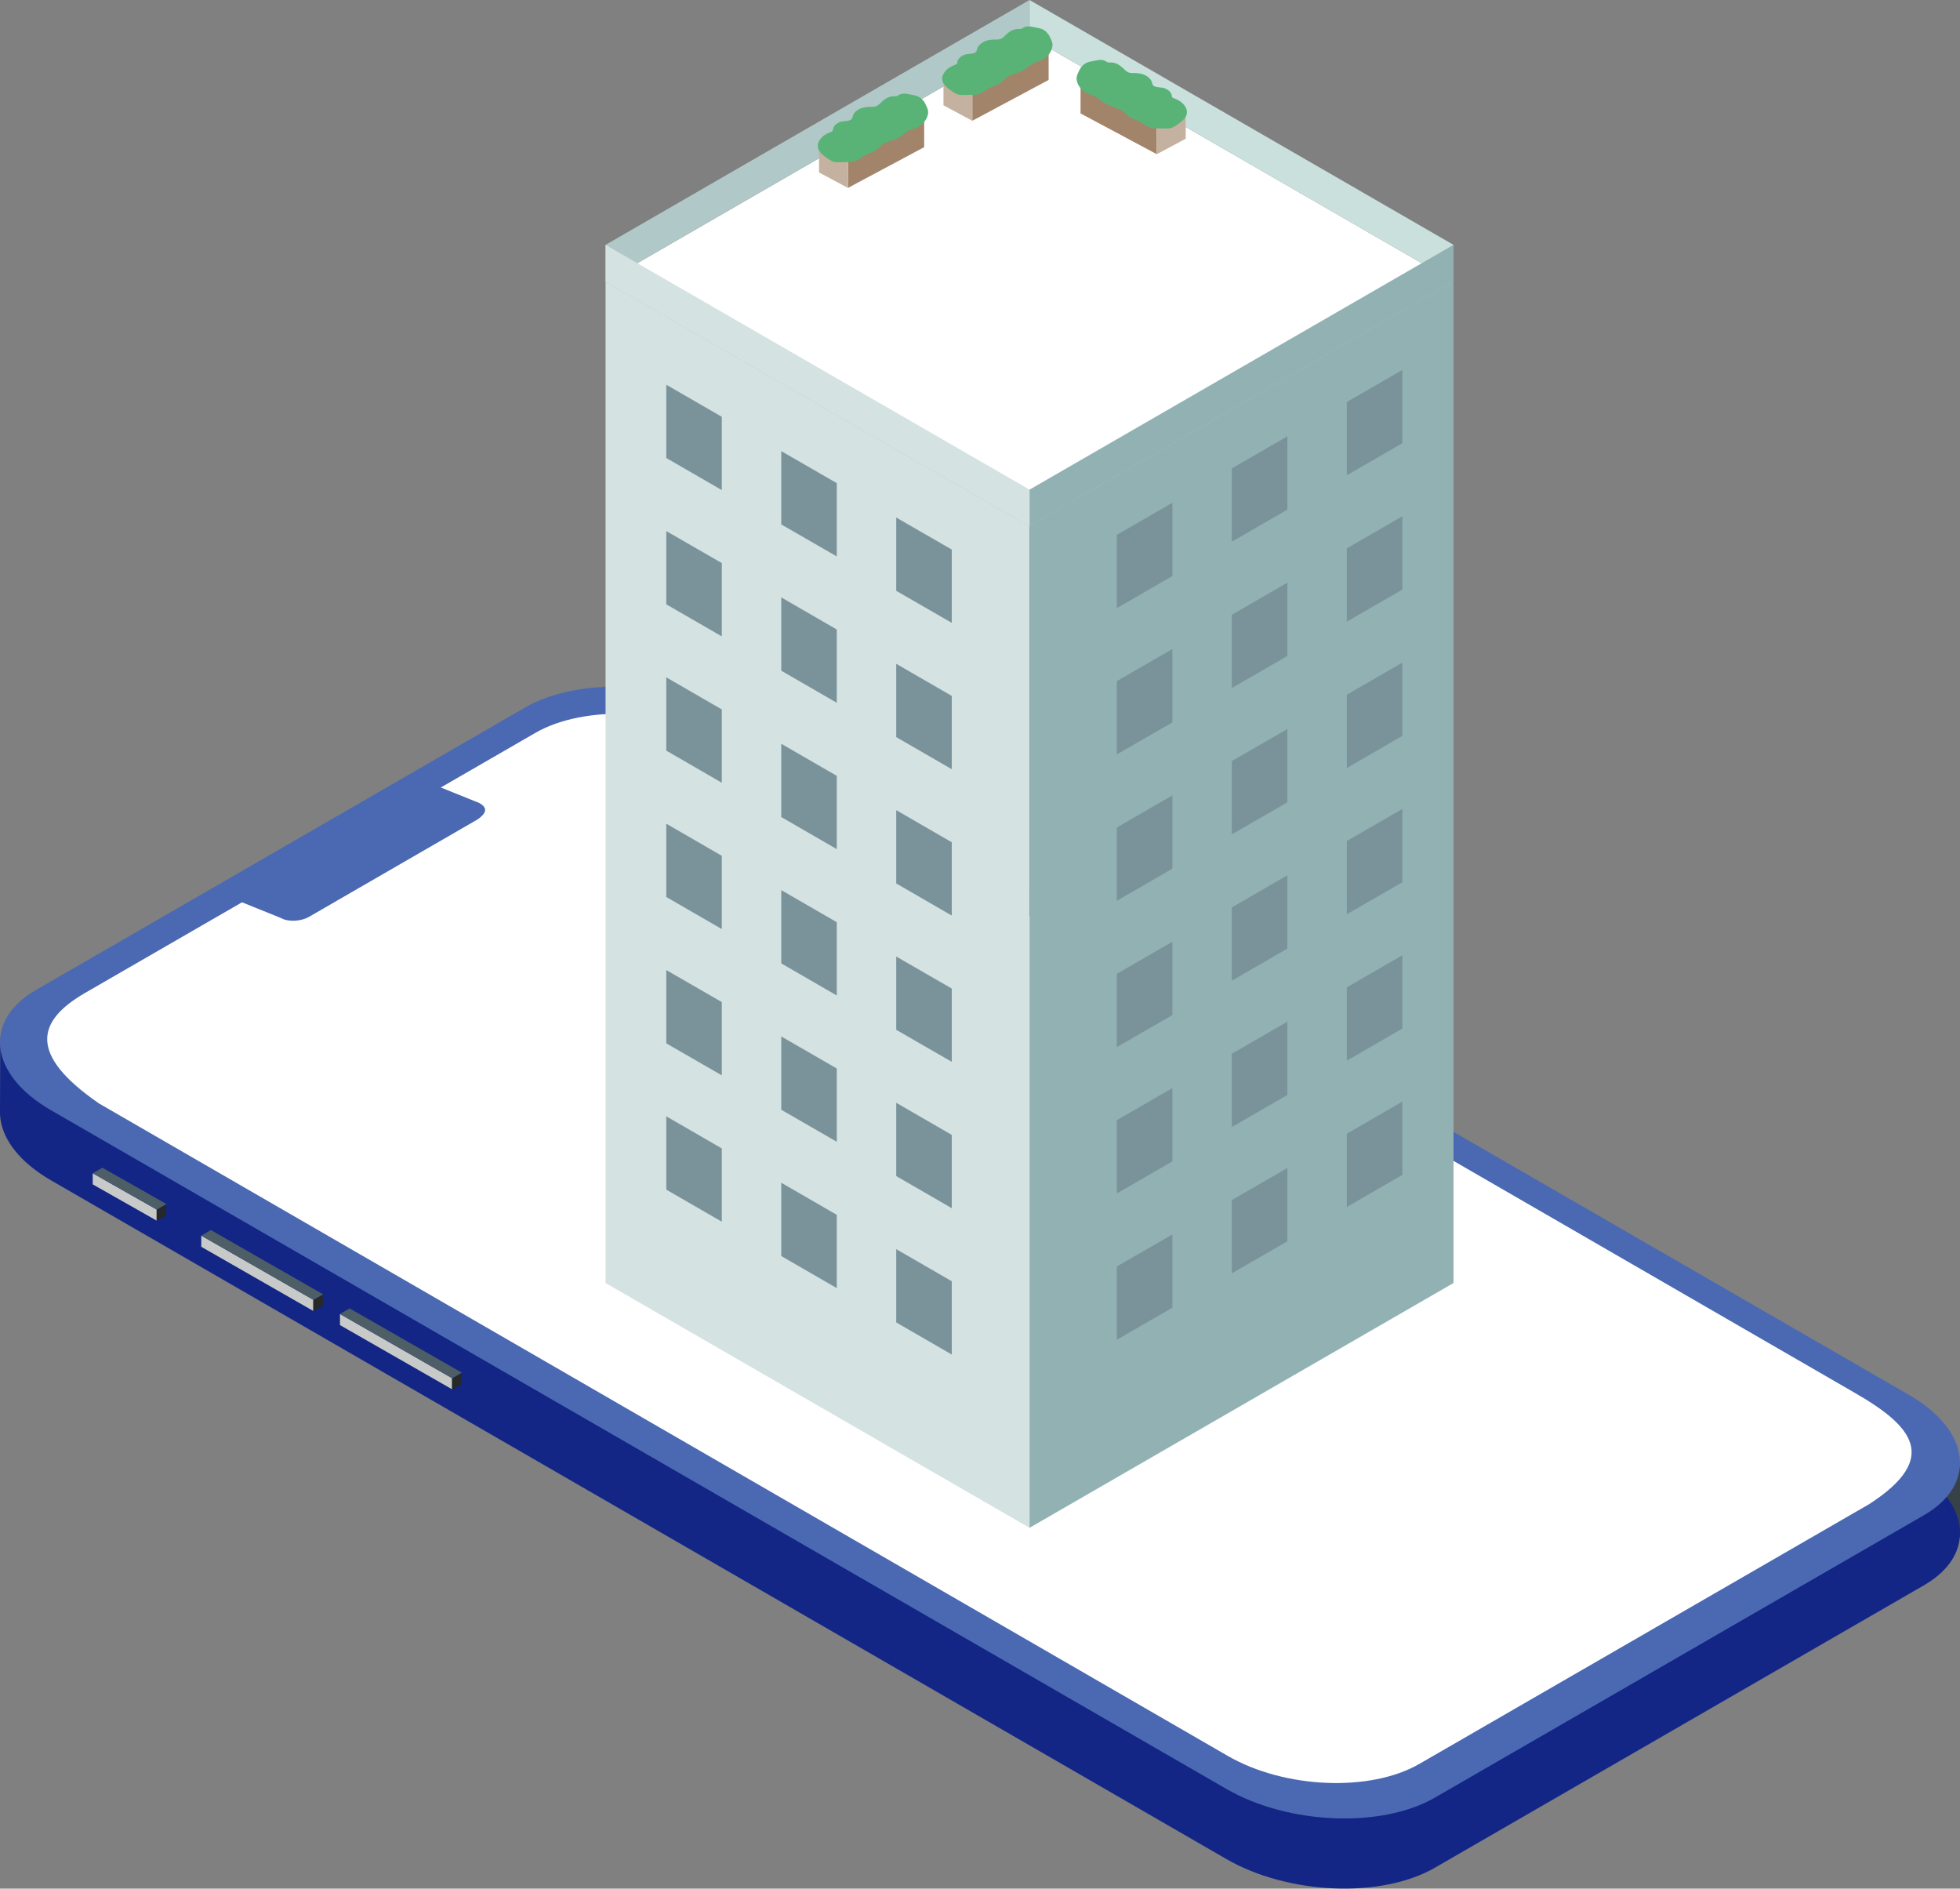 <?xml version="1.0" encoding="UTF-8"?><svg id="_レイヤー_1" xmlns="http://www.w3.org/2000/svg" viewBox="0 0 265.08 255.38"><rect x="0" y="0" width="265.08" height="255.38" fill="#808080" stroke="none"/><defs><style>.cls-1{fill:#4b69b2;}.cls-1,.cls-2,.cls-3,.cls-4,.cls-5,.cls-6,.cls-7,.cls-8,.cls-9,.cls-10,.cls-11,.cls-12,.cls-13,.cls-14,.cls-15{stroke-width:0px;}.cls-2{fill:#4d5e67;}.cls-3{fill:#7a939b;}.cls-4{fill:#a2846a;}.cls-5{fill:#272828;}.cls-6{fill:#59b376;}.cls-7{fill:#364247;}.cls-8{fill:#132685;}.cls-9{fill:#c4b1a0;}.cls-10{fill:#d4e2e2;}.cls-11{fill:#cae0dd;}.cls-12{fill:#c8c9c9;}.cls-13{fill:#b1c8c9;}.cls-14{fill:#91b1b3;}.cls-15{fill:#fff;}</style></defs><path class="cls-7" d="m265.08,198.23v9.69s-3.23-3.66-3.28-4.12c-.06-.45,3.28-5.57,3.28-5.57Z"/><polygon class="cls-8" points=".03 140.42 0 150.56 5.06 146.13 .03 140.42"/><path class="cls-8" d="m194.05,252.56l66.16-38.2c7.22-4.17,6.31-11.45-2.02-16.26L99.2,106.31c-8.34-4.81-20.95-5.34-28.17-1.17L4.87,143.34c-7.22,4.17-6.31,11.45,2.02,16.26l158.99,91.79c8.34,4.81,20.95,5.34,28.17,1.17Z"/><path class="cls-1" d="m194.05,243.08l66.16-38.2c7.22-4.17,6.31-11.45-2.02-16.26L99.2,96.83c-8.34-4.81-20.95-5.34-28.17-1.17L4.87,133.86c-7.22,4.17-6.31,11.45,2.02,16.26l158.99,91.79c8.34,4.81,20.95,5.34,28.17,1.17Z"/><path class="cls-15" d="m191.97,238.51l60.86-35.14c9.56-6.21,5.83-10.52-1.86-14.96L98.3,100.18c-7.67-4.43-19.27-4.91-25.91-1.07l-60.86,35.14c-6.64,3.83-7.69,8.37,1.86,14.96l152.67,88.23c7.67,4.43,19.27,4.91,25.91,1.07Z"/><path class="cls-1" d="m37.96,124.12l-6-2.42c-1.42-.93-.87-1.57.28-2.23l22.74-13.14c1.14-.66,2.87-.73,3.86-.16l6,2.42c.99.57,1.15,1.25-.28,2.23l-22.74,13.14c-1.14.66-2.87.73-3.86.16Z"/><polygon class="cls-12" points="21.2 165.06 12.54 160.15 12.54 158.65 21.2 163.56 21.2 165.06"/><polygon class="cls-5" points="22.48 164.36 21.18 165.11 21.18 163.6 22.48 162.85 22.48 164.36"/><polygon class="cls-2" points="21.2 163.56 12.54 158.65 13.85 157.9 22.51 162.81 21.2 163.56"/><polygon class="cls-12" points="42.39 177.28 27.22 168.59 27.22 167.08 42.39 175.77 42.39 177.28"/><polygon class="cls-5" points="43.67 176.57 42.37 177.32 42.37 175.82 43.67 175.07 43.67 176.57"/><polygon class="cls-2" points="42.39 175.77 27.22 167.08 28.52 166.33 43.7 175.02 42.39 175.77"/><polygon class="cls-12" points="61.16 187.87 45.98 179.18 45.98 177.68 61.16 186.37 61.16 187.87"/><polygon class="cls-5" points="62.44 187.17 61.13 187.92 61.13 186.41 62.44 185.66 62.44 187.17"/><polygon class="cls-2" points="61.16 186.37 45.98 177.68 47.28 176.92 62.46 185.61 61.16 186.37"/><polygon class="cls-15" points="81.9 38.07 139.24 71.18 196.58 38.07 139.24 4.97 81.9 38.07"/><polygon class="cls-10" points="139.24 71.18 81.9 38.07 81.9 173.49 139.24 206.59 139.24 71.18"/><polygon class="cls-14" points="139.24 71.18 196.58 38.07 196.58 173.49 139.24 206.59 139.24 71.18"/><polygon class="cls-13" points="81.9 33.11 139.24 0 139.24 4.97 81.9 38.07 81.9 33.11"/><polygon class="cls-11" points="196.58 33.11 139.24 0 139.24 4.97 196.58 38.07 196.58 33.11"/><polygon class="cls-10" points="139.24 66.21 81.9 33.11 81.9 38.07 139.24 71.18 139.24 66.21"/><polygon class="cls-14" points="139.24 66.21 196.58 33.11 196.58 38.07 139.24 71.18 139.24 66.21"/><polygon class="cls-3" points="97.62 95.93 90.11 91.59 90.11 101.5 97.62 105.84 97.62 95.93"/><polygon class="cls-3" points="113.17 104.91 105.66 100.57 105.66 110.48 113.17 114.82 113.17 104.91"/><polygon class="cls-3" points="128.72 113.89 121.21 109.55 121.21 119.46 128.72 123.8 128.72 113.89"/><polygon class="cls-3" points="97.62 76.14 90.11 71.81 90.11 81.72 97.62 86.05 97.62 76.14"/><polygon class="cls-3" points="113.17 85.12 105.66 80.78 105.66 90.69 113.17 95.03 113.17 85.12"/><polygon class="cls-3" points="128.72 94.1 121.21 89.76 121.21 99.67 128.72 104.01 128.72 94.1"/><polygon class="cls-3" points="97.62 56.36 90.11 52.02 90.11 61.93 97.62 66.27 97.62 56.36"/><polygon class="cls-3" points="113.17 65.33 105.66 61 105.66 70.91 113.17 75.24 113.17 65.33"/><polygon class="cls-3" points="128.72 74.31 121.21 69.98 121.21 79.89 128.72 84.22 128.72 74.31"/><polygon class="cls-3" points="97.62 135.5 90.11 131.17 90.11 141.08 97.62 145.41 97.62 135.5"/><polygon class="cls-3" points="113.17 144.48 105.66 140.15 105.66 150.06 113.17 154.39 113.17 144.48"/><polygon class="cls-3" points="128.72 153.46 121.21 149.12 121.21 159.03 128.72 163.37 128.72 153.46"/><polygon class="cls-3" points="97.62 115.72 90.11 111.38 90.11 121.29 97.62 125.63 97.62 115.72"/><polygon class="cls-3" points="113.17 124.7 105.66 120.36 105.66 130.27 113.17 134.61 113.17 124.7"/><polygon class="cls-3" points="128.72 133.67 121.21 129.34 121.21 139.25 128.72 143.58 128.72 133.67"/><polygon class="cls-3" points="97.62 155.29 90.11 150.95 90.11 160.86 97.62 165.2 97.62 155.29"/><polygon class="cls-3" points="113.17 164.27 105.66 159.93 105.66 169.84 113.17 174.18 113.17 164.27"/><polygon class="cls-3" points="128.72 173.25 121.21 168.91 121.21 178.82 128.72 183.16 128.72 173.25"/><polygon class="cls-3" points="182.15 93.94 189.66 89.6 189.66 99.51 182.15 103.85 182.15 93.94"/><polygon class="cls-3" points="166.6 102.91 174.11 98.58 174.11 108.49 166.6 112.82 166.6 102.91"/><polygon class="cls-3" points="151.05 111.89 158.56 107.55 158.56 117.46 151.05 121.8 151.05 111.89"/><polygon class="cls-3" points="182.15 74.15 189.66 69.81 189.66 79.72 182.15 84.06 182.15 74.15"/><polygon class="cls-3" points="166.6 83.13 174.11 78.79 174.11 88.7 166.6 93.04 166.6 83.13"/><polygon class="cls-3" points="151.05 92.1 158.56 87.77 158.56 97.68 151.05 102.01 151.05 92.1"/><polygon class="cls-3" points="182.15 54.36 189.66 50.02 189.66 59.93 182.15 64.27 182.15 54.36"/><polygon class="cls-3" points="166.6 63.34 174.11 59 174.11 68.91 166.6 73.25 166.6 63.34"/><polygon class="cls-3" points="151.05 72.32 158.56 67.98 158.56 77.89 151.05 82.23 151.05 72.32"/><polygon class="cls-3" points="182.15 133.51 189.66 129.17 189.66 139.08 182.15 143.42 182.15 133.51"/><polygon class="cls-3" points="166.6 142.49 174.11 138.15 174.11 148.06 166.6 152.4 166.6 142.49"/><polygon class="cls-3" points="151.05 151.47 158.56 147.13 158.56 157.04 151.05 161.38 151.05 151.47"/><polygon class="cls-3" points="182.15 113.72 189.66 109.39 189.66 119.3 182.15 123.63 182.15 113.72"/><polygon class="cls-3" points="166.6 122.7 174.11 118.36 174.11 128.27 166.6 132.61 166.6 122.7"/><polygon class="cls-3" points="151.05 131.68 158.56 127.34 158.56 137.25 151.05 141.59 151.05 131.68"/><polygon class="cls-3" points="182.15 153.3 189.66 148.96 189.66 158.87 182.15 163.21 182.15 153.3"/><polygon class="cls-3" points="166.6 162.27 174.11 157.94 174.11 167.85 166.6 172.18 166.6 162.27"/><polygon class="cls-3" points="151.05 171.25 158.56 166.92 158.56 176.83 151.05 181.16 151.05 171.25"/><polygon class="cls-4" points="141.82 10.81 141.82 6.78 131.5 12.29 131.5 16.33 141.82 10.81"/><polygon class="cls-9" points="131.5 16.33 127.6 14.24 127.6 10.2 131.5 12.29 131.5 16.33"/><path class="cls-6" d="m141.75,4.61c-.36-.53-.85-.75-1.45-.85-.6-.1-1.3-.36-1.87-.03-.09.05-.17.11-.26.15-.17.06-.35.04-.53.04-.43,0-.85.19-1.2.45-.66.48-.82,1.01-1.69.98-.62-.02-1.27.05-1.81.36-.26.15-.49.35-.66.6-.13.18-.16.57-.29.71-.32.33-1.18.21-1.63.41-.42.19-.83.51-.89.97-.01.07-.01.15-.05.21-.05.07-.14.11-.22.14-.54.19-1.06.48-1.41.94-.72.94-.3,1.73.54,2.34.44.32.95.75,1.51.8.53.05,1.13-.02,1.67-.01.26,0,.51,0,.76-.06.14-.04.27-.1.39-.16.5-.25.96-.64,1.47-.85.43-.18.8-.23,1.19-.55.27-.22.49-.48.77-.69.66-.48,1.52-.57,2.23-.97.52-.29.94-.73,1.47-.99.33-.16.69-.25,1.03-.39.75-.32,1.43-1.11,1.52-1.94.05-.44-.13-.74-.3-1.12-.08-.17-.16-.33-.26-.48Z"/><polygon class="cls-4" points="124.99 19.9 124.99 15.86 114.68 21.38 114.68 25.41 124.99 19.9"/><polygon class="cls-9" points="114.68 25.41 110.77 23.32 110.77 19.29 114.68 21.38 114.68 25.41"/><path class="cls-6" d="m124.93,13.7c-.36-.53-.85-.75-1.45-.85-.6-.1-1.3-.36-1.87-.03-.09.05-.17.11-.26.15-.17.06-.35.04-.53.04-.43,0-.85.19-1.2.45-.66.48-.82,1.01-1.69.98-.62-.02-1.27.05-1.81.36-.26.15-.49.35-.66.6-.13.18-.16.57-.29.71-.32.33-1.18.21-1.63.41-.42.19-.83.51-.89.97-.01.07-.01.15-.05.21-.05.07-.14.11-.22.14-.54.19-1.06.48-1.41.94-.72.94-.3,1.73.54,2.34.44.32.95.75,1.51.8.53.05,1.13-.02,1.67-.01.26,0,.51,0,.76-.06.14-.04.27-.1.39-.16.5-.25.96-.64,1.47-.85.43-.18.8-.23,1.19-.55.27-.22.49-.48.77-.69.66-.48,1.52-.57,2.23-.97.52-.29.94-.73,1.47-.99.33-.16.69-.25,1.03-.39.75-.32,1.43-1.11,1.52-1.94.05-.44-.13-.74-.3-1.12-.08-.17-.16-.33-.26-.48Z"/><polygon class="cls-4" points="146.14 15.34 146.14 11.3 156.45 16.81 156.45 20.85 146.14 15.34"/><polygon class="cls-9" points="156.45 20.85 160.36 18.76 160.36 14.72 156.45 16.81 156.45 20.85"/><path class="cls-6" d="m146.2,9.14c.36-.53.85-.75,1.45-.85.6-.1,1.3-.36,1.87-.03.09.05.17.11.26.15.17.06.35.04.53.04.43,0,.85.19,1.2.45.66.48.82,1.01,1.69.98.62-.02,1.27.05,1.81.36.26.15.49.35.66.6.13.18.16.57.29.71.32.33,1.18.21,1.63.41.42.19.83.51.89.97.01.07.01.15.05.21.05.07.14.11.22.14.54.19,1.06.48,1.41.94.72.94.3,1.73-.54,2.34-.44.32-.95.75-1.51.8-.53.05-1.13-.02-1.67-.01-.26,0-.51,0-.76-.06-.14-.04-.27-.1-.39-.16-.5-.25-.96-.64-1.47-.85-.43-.18-.8-.23-1.19-.55-.27-.22-.49-.48-.77-.69-.66-.48-1.52-.57-2.23-.97-.52-.29-.94-.73-1.47-.99-.33-.16-.69-.25-1.03-.39-.75-.32-1.43-1.11-1.52-1.94-.05-.44.13-.74.3-1.12.08-.17.16-.33.26-.48Z"/></svg>